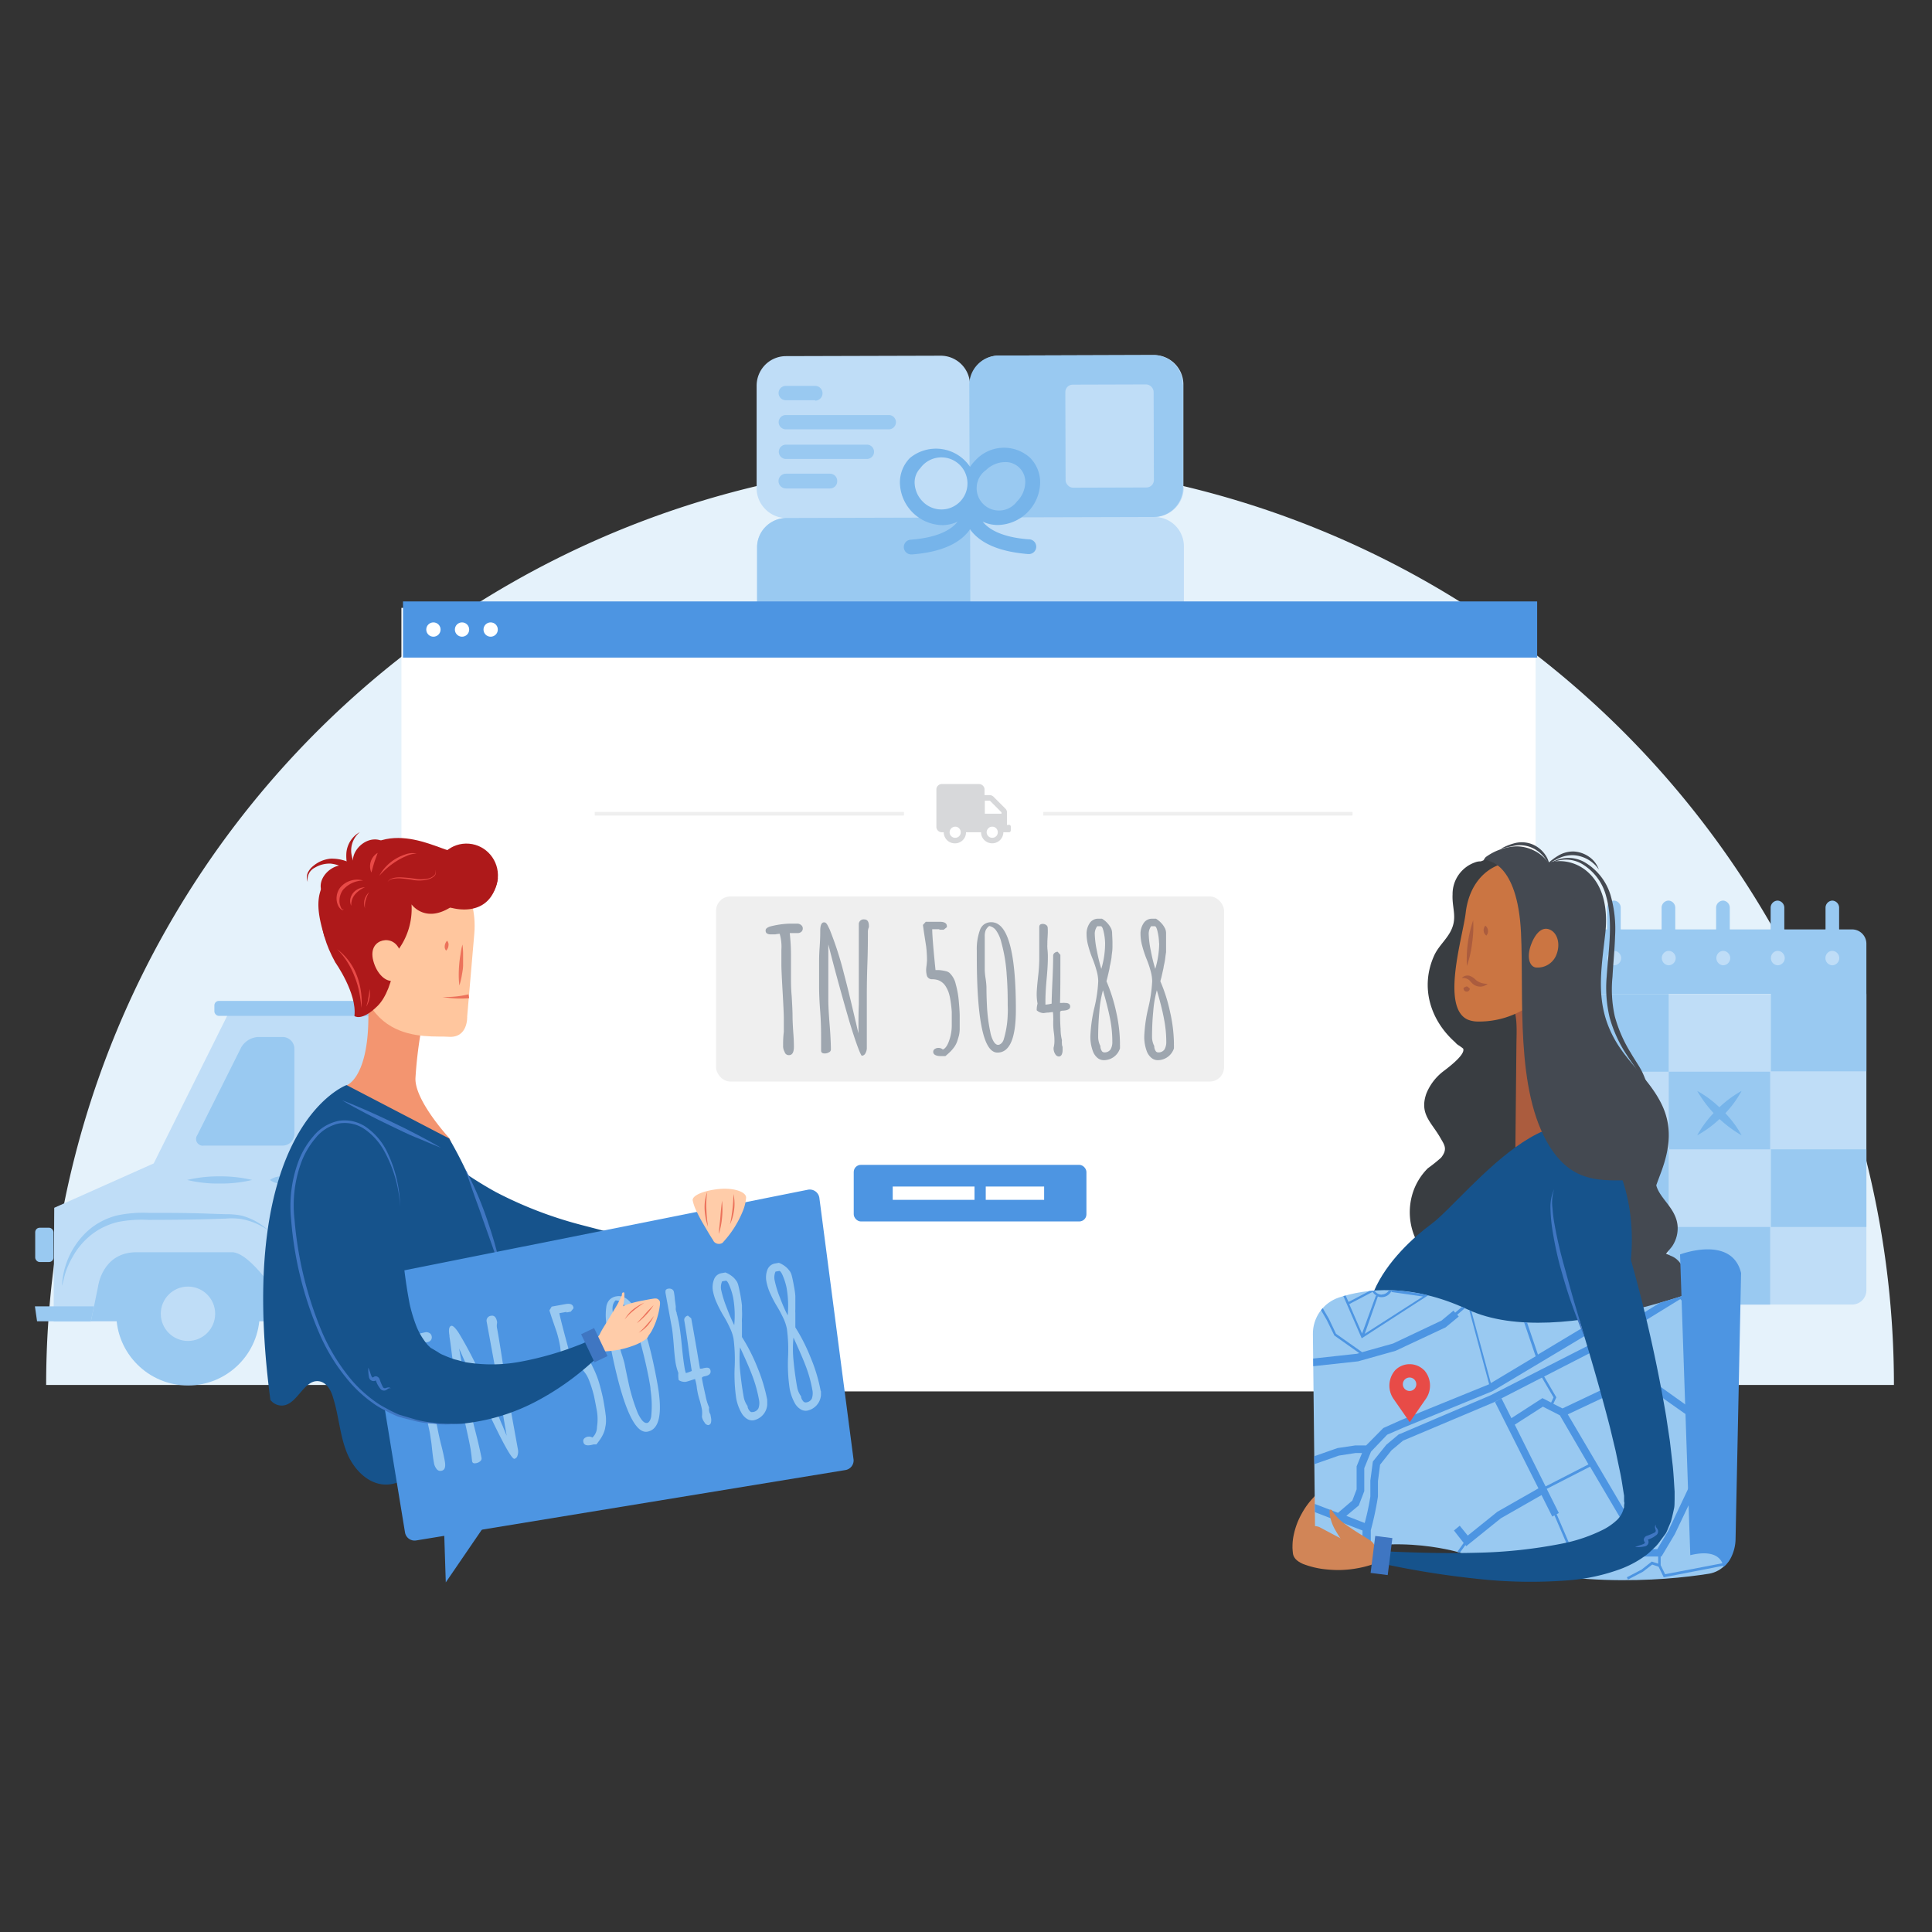 <?xml version="1.0" encoding="UTF-8"?><svg id="Layer_1" data-name="Layer 1" xmlns="http://www.w3.org/2000/svg" xmlns:xlink="http://www.w3.org/1999/xlink" width="270" height="270" viewBox="0 0 270 270"><rect x="0" y="0" width="270" height="270" fill="#333333" stroke="none"/><defs><clipPath id="clip-path"><path d="M183.48,186.49a5.33,5.33,0,0,1,3.63-5.16c3.71-1.22,10-2.06,18,1.67,13,6.1,37.9-4.81,37.9-4.81l-.83,37.89a4,4,0,0,1-3.35,3.85c-6.32,1-20.78,2.29-35-3,0,0-10.7-3.24-20,1.35Z" fill="none"/></clipPath></defs><title>logistics-order-tracking-benefit</title><path d="M135.57,64.44A129.11,129.11,0,0,0,6.45,193.55H264.68A129.11,129.11,0,0,0,135.57,64.44Z" fill="#e5f2fb"/><rect x="12.7" y="170.78" width="75.66" height="13.87" fill="#99c9f1"/><circle cx="86.15" cy="183.6" r="10.02" fill="#99c9f1"/><circle cx="26.27" cy="183.6" r="10.02" fill="#99c9f1"/><path d="M32.3,140.86h72.94v43.79H97.87l-1-4.88S96.32,175,91.49,175H78.17c-2.51,0-6.5,5.88-8.82,9.7H41.22c-2.32-3.82-6.31-9.7-8.81-9.7H19.09c-4.84,0-5.39,4.82-5.39,4.82l-1,4.88H7.49l.09-15.91,13.9-6.2Z" fill="#bfddf7"/><path d="M8.66,179.7a11.1,11.1,0,0,1,3.7-7.77,9.7,9.7,0,0,1,4-2.07,17.52,17.52,0,0,1,4.41-.36c2.88,0,5.77,0,8.65.12l2.17.07a10.41,10.41,0,0,1,2.2.2A8.75,8.75,0,0,1,37.55,172a9.29,9.29,0,0,0-3.89-1.65,9.76,9.76,0,0,0-2.1-.05l-2.17.07c-2.88.09-5.77.1-8.65.11a17.49,17.49,0,0,0-4.19.28,9.65,9.65,0,0,0-3.71,1.74,10.2,10.2,0,0,0-2.7,3.17,11.3,11.3,0,0,0-.9,1.93C9,178.29,8.87,179,8.66,179.7Z" fill="#99c9f1"/><path d="M66.62,179.7c1.82-3.1,3.84-6.2,6.82-8.46a8.75,8.75,0,0,1,2.49-1.32,8.3,8.3,0,0,1,2.81-.39l5.41,0,5.42,0a15.41,15.41,0,0,1,5.48.65,10,10,0,0,1,4.47,3.23,11,11,0,0,1,2.14,5,10.57,10.57,0,0,0-6.85-7.49,16,16,0,0,0-5.24-.43l-5.42,0-5.41,0a7.61,7.61,0,0,0-4.86,1.4A19.82,19.82,0,0,0,70,175.46C68.78,176.8,67.7,178.25,66.62,179.7Z" fill="#99c9f1"/><rect x="29.96" y="139.87" width="76.65" height="2.09" rx="0.62" transform="translate(136.57 281.84) rotate(-180)" fill="#99c9f1"/><rect x="4.93" y="171.58" width="2.56" height="4.79" rx="0.62" transform="translate(12.41 347.95) rotate(-180)" fill="#99c9f1"/><path d="M102.81,164.9c-5,.21-10,.3-14.93.38s-10,.08-14.94.12-9.95,0-14.93-.11l-7.47-.14c-2.49-.09-5-.13-7.47-.25,2.49-.11,5-.16,7.47-.24l7.47-.14c5-.08,10-.08,14.93-.12s10,0,14.94.12S97.84,164.7,102.81,164.9Z" fill="#99c9f1"/><path d="M35.24,164.9a18.48,18.48,0,0,1-4.54.5,18.06,18.06,0,0,1-4.54-.5,19,19,0,0,1,4.54-.5A19,19,0,0,1,35.24,164.9Z" fill="#99c9f1"/><path d="M40.85,164.9a2.54,2.54,0,0,1-1.57.5,2.47,2.47,0,0,1-1.56-.5,2.7,2.7,0,0,1,3.13,0Z" fill="#99c9f1"/><polygon points="97.44 182.56 105.75 182.56 105.23 184.65 97.87 184.65 97.44 182.56" fill="#545c66"/><path d="M39.91,182.56H70.67c-.48.73-.92,1.44-1.32,2.09H41.22C40.83,184,40.38,183.29,39.91,182.56Z" fill="#99c9f1"/><polygon points="4.88 182.56 13.13 182.56 12.7 184.65 5.18 184.65 4.88 182.56" fill="#99c9f1"/><circle cx="86.15" cy="183.6" r="3.8" fill="#bfddf7"/><circle cx="26.27" cy="183.6" r="3.8" fill="#bfddf7"/><path d="M103.53,184.65h2.15a.2.2,0,0,0,.18-.1l1.76-3.19a.13.13,0,0,0,0-.17l-1.12-1a.25.25,0,0,0-.15-.05h-1.51a.19.19,0,0,0-.19.12l-1.28,4.2C103.31,184.55,103.4,184.65,103.53,184.65Z" fill="#545c66"/><path d="M27.58,158.62a.94.94,0,0,0,.91,1.48h11a1.65,1.65,0,0,0,1.65-1.65V146.57a1.65,1.65,0,0,0-1.65-1.65H36.08a2.92,2.92,0,0,0-2.38,1.47Z" fill="#99c9f1"/><path id="Shape" d="M210.34,125.86a1,1,0,0,0-1,1v3a1,1,0,1,0,1.91,0v-3A1,1,0,0,0,210.34,125.86Z" fill="#99c9f1"/><path d="M218,125.86a1,1,0,0,0-1,1v3a1,1,0,1,0,1.91,0v-3A1,1,0,0,0,218,125.86Z" fill="#99c9f1"/><path d="M225.59,125.86a1,1,0,0,0-1,1v3a1,1,0,1,0,1.91,0v-3A1,1,0,0,0,225.59,125.86Z" fill="#99c9f1"/><path d="M233.21,125.86a1,1,0,0,0-1,1v3a1,1,0,1,0,1.91,0v-3A1,1,0,0,0,233.21,125.86Z" fill="#99c9f1"/><path d="M240.83,125.86a1,1,0,0,0-1,1v3a1,1,0,1,0,1.91,0v-3A1,1,0,0,0,240.83,125.86Z" fill="#99c9f1"/><path d="M248.45,125.86a1,1,0,0,0-1,1v3a1,1,0,1,0,1.91,0v-3A1,1,0,0,0,248.45,125.86Z" fill="#99c9f1"/><path d="M256.07,125.86a1,1,0,0,0-.95,1v3a1,1,0,1,0,1.9,0v-3A1,1,0,0,0,256.07,125.86Z" fill="#99c9f1"/><path d="M260.83,138.92h0v41.39a2,2,0,0,1-1.9,2H207.49a2,2,0,0,1-1.91-2V138.92Z" fill="#bfddf7"/><path d="M260.83,131.89v7H205.58v-7a2,2,0,0,1,1.91-2h51.44A2,2,0,0,1,260.83,131.89Z" fill="#99c9f1"/><path d="M210.34,134.9a1,1,0,0,1-.88-.62,1,1,0,0,1,.21-1.1.93.93,0,0,1,1.35,0,1.06,1.06,0,0,1,0,1.43A1,1,0,0,1,210.34,134.9Z" fill="#bfddf7"/><path d="M218,134.9a1,1,0,0,1-.88-.62,1,1,0,0,1,.21-1.1.93.93,0,0,1,.92-.26,1,1,0,0,1,.68.71,1.06,1.06,0,0,1-.25,1A1,1,0,0,1,218,134.9Z" fill="#bfddf7"/><path d="M225.59,134.9a1,1,0,0,1-.89-.62,1,1,0,0,1,.21-1.1.93.93,0,0,1,1.35,0,1,1,0,0,1,0,1.43A1,1,0,0,1,225.59,134.9Z" fill="#bfddf7"/><path d="M233.21,134.9a1,1,0,0,1-.89-.62,1,1,0,0,1,.21-1.1.93.93,0,0,1,1.35,0,1,1,0,0,1,0,1.43A1,1,0,0,1,233.21,134.9Z" fill="#bfddf7"/><path d="M240.83,134.9a1,1,0,0,1-.89-.62,1.05,1.05,0,0,1,.21-1.1.93.93,0,0,1,1.35,0,1,1,0,0,1,0,1.43A1,1,0,0,1,240.83,134.9Z" fill="#bfddf7"/><path d="M248.45,134.9a1,1,0,0,1-.89-.62,1.05,1.05,0,0,1,.21-1.1.93.93,0,0,1,1.35,0,1,1,0,0,1,0,1.43A1,1,0,0,1,248.45,134.9Z" fill="#bfddf7"/><path d="M256.07,134.9a1,1,0,0,1-.89-.62,1.05,1.05,0,0,1,.21-1.1.93.93,0,0,1,1.35,0,1,1,0,0,1,0,1.43A1,1,0,0,1,256.07,134.9Z" fill="#bfddf7"/><path d="M218.92,171.47v10.85H206.69a1.26,1.26,0,0,1-1.11-1.36v-9.49Z" fill="#99c9f1"/><rect x="247.49" y="160.62" width="13.34" height="10.85" fill="#99c9f1"/><rect x="205.58" y="149.77" width="13.34" height="10.85" fill="#99c9f1"/><rect x="219.04" y="138.92" width="14.16" height="10.85" fill="#99c9f1"/><rect x="219.04" y="160.62" width="14.16" height="10.85" fill="#99c9f1"/><rect x="233.21" y="171.47" width="14.17" height="10.85" fill="#99c9f1"/><rect x="233.21" y="149.77" width="14.17" height="10.85" fill="#99c9f1"/><rect x="247.49" y="138.87" width="13.34" height="10.85" fill="#99c9f1"/><path d="M237.19,152.46a15.08,15.08,0,0,1,3.51,2.69,14.87,14.87,0,0,1,2.69,3.51,16.86,16.86,0,0,1-6.2-6.2Z" fill="#76b4ea"/><path d="M237.19,158.66a15.08,15.08,0,0,1,2.69-3.51,14.87,14.87,0,0,1,3.51-2.69A14.87,14.87,0,0,1,240.7,156,15.08,15.08,0,0,1,237.19,158.66Z" fill="#76b4ea"/><g id="Page-1"><path id="Shape-2" data-name="Shape" d="M165.38,68.12l0-14.4a4.11,4.11,0,0,0-4.12-4.1l-21.6.07a4.06,4.06,0,0,0-2.9,1.21,4.12,4.12,0,0,0-1.2,2.91,4.1,4.1,0,0,0-4.12-4.1l-21.6.06a4.1,4.1,0,0,0-2.9,1.21,4.16,4.16,0,0,0-1.2,2.92l0,14.39A4.14,4.14,0,0,0,107,71.2a4.07,4.07,0,0,0,2.91,1.19A4.14,4.14,0,0,0,107,73.61a4.07,4.07,0,0,0-1.19,2.91l0,14.4a4.11,4.11,0,0,0,4.12,4.1l21.6-.07a4,4,0,0,0,2.9-1.21,4.12,4.12,0,0,0,1.2-2.91,4.09,4.09,0,0,0,1.21,2.9,4.14,4.14,0,0,0,2.92,1.2l21.59-.06a4.13,4.13,0,0,0,2.91-1.21,4.19,4.19,0,0,0,1.19-2.92l0-14.39a4.1,4.1,0,0,0-4.13-4.1,4.13,4.13,0,0,0,4.11-4.13Z" fill="#bfddf7"/><path d="M135.57,72.32l.05,18.51a4.12,4.12,0,0,1-1.2,2.91,4,4,0,0,1-2.9,1.21l-21.6.07a4.11,4.11,0,0,1-4.12-4.1l0-14.4A4.07,4.07,0,0,1,107,73.61a4.14,4.14,0,0,1,2.91-1.22Z" fill="#99c9f1"/><path d="M165.33,53.72l0,14.4a4.13,4.13,0,0,1-4.11,4.13l-25.7.07-.06-18.51a4.12,4.12,0,0,1,1.2-2.91,4.06,4.06,0,0,1,2.9-1.21l21.6-.07a4.11,4.11,0,0,1,4.12,4.1Z" fill="#99c9f1"/><rect id="Rectangle-path" x="148.9" y="53.75" width="12.34" height="14.4" rx="1.03" transform="translate(-0.18 0.45) rotate(-0.17)" fill="#bfddf7"/><path d="M113.92,55.93h-4.11a1,1,0,0,1-1-1,1,1,0,0,1,1-1h4.11a1,1,0,0,1,0,2.06Z" fill="#99c9f1"/><path d="M124.22,60l-14.4,0a1,1,0,1,1,0-2l14.39,0a1,1,0,1,1,0,2Z" fill="#99c9f1"/><path d="M121.15,64.14l-11.31,0a1,1,0,0,1-1-1,1,1,0,0,1,1-1l11.31,0a1,1,0,0,1,1,1A1,1,0,0,1,121.15,64.14Z" fill="#99c9f1"/><path d="M116,68.26l-6.17,0a1,1,0,0,1,0-2.06H116a1,1,0,0,1,1,1A1,1,0,0,1,116,68.26Z" fill="#99c9f1"/><path d="M143.88,75.38c-3.17-.22-5.44-1.08-6.55-2.48,0,0,0,0,0,0a5,5,0,0,0,2.12.47,6.05,6.05,0,0,0,5.9-5.61,4.88,4.88,0,0,0-1.41-3.8,5.42,5.42,0,0,0-7.63.38,5.36,5.36,0,0,0-.74.91A5.73,5.73,0,0,0,127.17,64a4.85,4.85,0,0,0-1.39,3.8,6.06,6.06,0,0,0,5.93,5.59,5,5,0,0,0,2.12-.49l0,0c-1.1,1.41-3.36,2.28-6.53,2.52a1,1,0,0,0,.08,2.06h.08c3.85-.29,6.56-1.43,8-3.36,0-.05.06-.11.1-.16l.11.16c1.49,1.93,4.2,3,8,3.31h.08a1,1,0,0,0,.07-2.06Zm-6.14-9.63a3.87,3.87,0,0,1,2.7-1.17,2.75,2.75,0,0,1,2.83,3,3.82,3.82,0,0,1-1.15,2.5,3.12,3.12,0,1,1-4.38-4.35ZM129,70.14a3.88,3.88,0,0,1-1.17-2.49,2.86,2.86,0,0,1,.79-2.23,3.64,3.64,0,1,1,.38,4.72Z" fill="#76b4ea"/></g><rect x="56.1" y="84.95" width="158.5" height="109.5" fill="#fff"/><rect x="56.32" y="84.05" width="158.5" height="7.85" fill="#4d95e2"/><path d="M94.84,173.59c-.44-.06-.9-.09-1.26-.13l-3.22-.4c-1.07-.16-2.13-.39-3.18-.56s-2.1-.32-3.12-.58l-3-.78a56.6,56.6,0,0,1-11.81-4.57,54.9,54.9,0,0,1-8-5.41,9.49,9.49,0,0,0-5.28-1.79,10.25,10.25,0,0,0-5.65,1.43,5.52,5.52,0,0,0-2.37,5.63,10.3,10.3,0,0,0,4.27,6.85,36.57,36.57,0,0,0,12.67,5.49,46.67,46.67,0,0,0,15.59.82l3.51-.47c1.15-.16,2.29-.48,3.42-.72s2.24-.52,3.33-.85,2.16-.74,3.22-1.13c.35-.13.81-.26,1.24-.42.73-.29,1.37-.68,1.26-1.37S95.6,173.71,94.84,173.59Z" fill="#16538c"/><path d="M59.06,142.89a58.64,58.64,0,0,0-1,7.8c-.1,3.17,4.77,8.41,4.77,8.41l4.67,12.08-20.82-1.09-.34-11.63,2.16-6.82s4.34-1.54,2.55-15.95Z" fill="#f39570"/><path d="M49.23,122.74a6.27,6.27,0,0,1-.82-3.58,3.71,3.71,0,0,1,.61-1.71,3.76,3.76,0,0,1,1.28-1.17,3.34,3.34,0,0,0-1.21,2.89A5.25,5.25,0,0,0,50.36,122Z" fill="#ae191a"/><path d="M50.25,122.81a14.48,14.48,0,0,0-1.92-1.38,5,5,0,0,0-2.12-.74,4,4,0,0,0-2.2.56,1.85,1.85,0,0,0-1,2A1.69,1.69,0,0,1,43,122a2.69,2.69,0,0,1,.8-1,4.43,4.43,0,0,1,2.39-1,5.93,5.93,0,0,1,2.57.5,16.62,16.62,0,0,1,2.25,1.2Z" fill="#ae191a"/><path d="M52.37,129.54c-1.89.89-2.49,3.65-1.34,6.15s3.92,3.51,5.51,2.92,1.77-3.05.62-5.55S54.27,128.64,52.37,129.54Z" fill="#d4a893"/><path d="M65.29,142.06l1-11.64c.46-5.57-2.84-10.38-7.37-10.76s-8.57,3.84-9,9.41c-1.45,17.47,9.91,15.59,12.72,15.82S65.29,142.06,65.29,142.06Z" fill="#ffc69e"/><path d="M64.63,132a10.08,10.08,0,0,1,.09,1.45c0,.48,0,1,0,1.43s-.1,1-.18,1.43a10,10,0,0,1-.34,1.41,11.76,11.76,0,0,1-.09-1.45,17.25,17.25,0,0,1,.24-2.86A9,9,0,0,1,64.63,132Z" fill="#ec725b"/><path d="M62.49,131.47a1,1,0,0,1,.18.36.85.85,0,0,1,0,.35,1,1,0,0,1-.33.67,1,1,0,0,1-.18-.37,1,1,0,0,1,0-.34,1,1,0,0,1,.1-.34A.86.86,0,0,1,62.49,131.47Z" fill="#ec725b"/><path d="M65.57,139.5a13.73,13.73,0,0,1-3.74-.18,13.32,13.32,0,0,0,3.64-.36Z" fill="#ec725b"/><ellipse cx="65.18" cy="122.37" rx="4.47" ry="4.41" transform="translate(-62.14 177.25) rotate(-85.28)" fill="#ae191a"/><path d="M63.62,118.92c-1.09.74-9.37-5.48-14.55,1.65,0,0-7.71,3.93-2.21,13.93,0,0,3.06,4.31,2.67,7.49,0,0,1,.83,3.26-1.43s3.62-9,1.23-14.65c0,0,12.1,1.91,13.55.27" fill="#ae191a"/><path d="M55.25,133.24a9.66,9.66,0,0,0,2.26-6.86s1.83,2.66,5.41.44c0,0,5.69,1.88,6.66-4.08L54,121.46l-3.68,4.17Z" fill="#ae191a"/><path d="M49.07,120.57a17.72,17.72,0,0,0-2.53,1.34,5.51,5.51,0,0,0-1.79,2.7c-.61,2,0,4.29.59,6.28l4.86-3.37Z" fill="#ae191a"/><path d="M52.21,117.32a2.4,2.4,0,0,1,2.37,1.39,4,4,0,0,1,.2,1.08,2.73,2.73,0,0,1-4.7,2.12C48.22,120.26,50.09,117.47,52.21,117.32Z" fill="#ae191a"/><path d="M47.76,120.91a2.39,2.39,0,0,1,2.37,1.39,3.33,3.33,0,0,1,.2,1.08c.19,2.62-2.72,3.86-4.7,2.12S45.64,121.06,47.76,120.91Z" fill="#ae191a"/><path d="M50.75,123.05a3.84,3.84,0,0,0-2.83,1.33,2.61,2.61,0,0,0-.48,1.44,1.86,1.86,0,0,0,.12.77c.07.22.21.64.45.47,0,.09-.11.12-.18.11a.4.4,0,0,1-.21-.12,1.64,1.64,0,0,1-.29-.35,2.35,2.35,0,0,1-.28-.86,2.53,2.53,0,0,1,.46-1.76A3.09,3.09,0,0,1,50.75,123.05Z" fill="#e84a47"/><path d="M51,124a3.73,3.73,0,0,0-1.39,1,2.28,2.28,0,0,0-.52,1.59,1.6,1.6,0,0,1-.14-.92,2,2,0,0,1,.4-.88A2.23,2.23,0,0,1,51,124Z" fill="#e84a47"/><path d="M51.59,124.68a3.94,3.94,0,0,0-.47,1.08,2.71,2.71,0,0,0-.11,1.17,2,2,0,0,1-.06-1.21A2.43,2.43,0,0,1,51.59,124.68Z" fill="#e84a47"/><path d="M51.9,121.94a2.18,2.18,0,0,1,.88-2.75c-.17.51-.34.92-.48,1.36S52.05,121.43,51.9,121.94Z" fill="#e84a47"/><path d="M53,122.4a6.27,6.27,0,0,1,2.18-2.31,6.68,6.68,0,0,1,1.46-.68,2.88,2.88,0,0,1,1.59-.13,3.7,3.7,0,0,0-1.5.38,8.14,8.14,0,0,0-1.37.72A10.76,10.76,0,0,0,53,122.4Z" fill="#e84a47"/><path d="M54.17,123.25c.36-.59,1.15-.63,1.77-.64a17.7,17.7,0,0,1,1.94.18,5.11,5.11,0,0,0,1.91,0,1.84,1.84,0,0,0,.84-.41.7.7,0,0,0,.18-.86.75.75,0,0,1-.12.92,2.09,2.09,0,0,1-.87.46,5,5,0,0,1-2,.09,18,18,0,0,0-1.92-.24,4.39,4.39,0,0,0-1,.07A1.22,1.22,0,0,0,54.17,123.25Z" fill="#e84a47"/><path d="M47.11,132.65a8.21,8.21,0,0,1,2.75,3.66,10.34,10.34,0,0,1,.58,2.25,9.84,9.84,0,0,1,.07,2.3,21.19,21.19,0,0,0-.32-2.26,11.68,11.68,0,0,0-.65-2.16,11.46,11.46,0,0,0-1-2A9.74,9.74,0,0,0,47.11,132.65Z" fill="#e84a47"/><path d="M51.64,138.21a3.43,3.43,0,0,1,0,1.28,3.06,3.06,0,0,1-.47,1.19,5.31,5.31,0,0,0,.3-1.22A7.45,7.45,0,0,0,51.64,138.21Z" fill="#e84a47"/><path d="M56.08,133.38c-.47-1.79-1.69-2.15-2.59-1.94s-1.79,1.06-1.32,2.84,1.72,3,2.81,2.78S56.55,135.16,56.08,133.38Z" fill="#ffc69e"/><circle cx="60.57" cy="87.98" r="1" fill="#fff"/><circle cx="64.57" cy="87.98" r="1" fill="#fff"/><circle cx="68.57" cy="87.98" r="1" fill="#fff"/><rect x="100.07" y="125.28" width="70.99" height="25.87" rx="2" fill="#efefef"/><line x1="126.33" y1="113.72" x2="83.11" y2="113.72" fill="none" stroke="#efefef" stroke-miterlimit="10" stroke-width="0.5"/><line x1="189.02" y1="113.72" x2="145.8" y2="113.72" fill="none" stroke="#efefef" stroke-miterlimit="10" stroke-width="0.5"/><path d="M39.37,196.43c2.16,0,3.06-3.69,5.2-3.4,1.09.15,1.72,1.31,2,2.36.77,2.46.92,5.1,1.86,7.51s3.06,4.65,5.65,4.57c1.95-.07,3.58-1.41,5.19-2.52s3.67-2.06,5.46-1.26c1.48.66,2.23,2.31,2.72,3.85s.91,3.22,2.08,4.34a3.18,3.18,0,0,0,3.3.66c.79-16.77-.76-37.47-10.07-53.44l-14.33-7.46s-15.72,5.74-10.64,44A2,2,0,0,0,39.37,196.43Z" fill="#16538c"/><path d="M47.81,153.77c1.2.45,2.37.95,3.54,1.46s2.33,1.07,3.49,1.61,2.29,1.12,3.43,1.71,2.26,1.2,3.36,1.85c-1.2-.45-2.38-1-3.55-1.46s-2.32-1.07-3.48-1.61-2.3-1.12-3.43-1.71S48.91,154.42,47.81,153.77Z" fill="#3f76c2"/><rect x="119.31" y="162.79" width="32.52" height="7.91" rx="1" fill="#4d95e2"/><path d="M65,163.33a47.45,47.45,0,0,1,3,6.89c.4,1.19.8,2.38,1.14,3.59s.65,2.43.88,3.66c-.46-1.17-.87-2.35-1.29-3.53l-1.25-3.53c-.4-1.19-.84-2.36-1.26-3.54Z" fill="#3f76c2"/><path d="M52.09,178.41l60.79-12.14a1.36,1.36,0,0,1,1.64,1.23L119.29,204a1.36,1.36,0,0,1-1.13,1.44l-60,9.84a1.36,1.36,0,0,1-1.56-1.12L51,180A1.35,1.35,0,0,1,52.09,178.41Z" fill="#4d95e2"/><polygon points="68.01 212.79 62.3 221.14 62.06 213.77 68.01 212.79" fill="#4d95e2"/><path d="M61,205.27a1.82,1.82,0,0,1-.36-.86c-.1-.55-.19-1.23-.27-2l-.07-.66-.2-1.34c-.1-.58-.39-1.88-.87-3.88s-.77-3.3-.87-3.89a2.2,2.2,0,0,1,0-.29c0-.14-.06-.37-.11-.67s-.11-.75-.2-1.23a6.91,6.91,0,0,0-.66-2.29,4.69,4.69,0,0,0-.6.18l-.66.17a.83.83,0,0,1-.58-.09.6.6,0,0,1-.33-.44c0-.2.12-.41.48-.63a11.33,11.33,0,0,1,2.75-.94l1-.23a.87.87,0,0,1,.56.11.63.63,0,0,1,.32.46.65.65,0,0,1-.11.53.73.73,0,0,1-.48.28l-.43.05a2.37,2.37,0,0,0-.43.05l-.24,0a29.89,29.89,0,0,1,.72,3.06l.27,1.61c.07.49.16,1,.27,1.64.15.8.35,1.76.62,2.87.33,1.37.54,2.33.64,2.86s.28,1.38.5,2.24.39,1.63.5,2.25c.15.82,0,1.27-.46,1.35A.64.64,0,0,1,61,205.27Z" fill="#99c9f1"/><path d="M69.05,199.05q-2.76-5.75-4.89-10.6l1.49,8.23c.13.7.41,1.89.84,3.56s.71,3,.81,3.53a.5.5,0,0,1-.19.44,1.16,1.16,0,0,1-.57.27c-.33.06-.52,0-.57-.31l-.08-.74c-.07-.54-.12-.9-.15-1.06-.16-.89-.46-2.29-.9-4.19s-.71-3.12-.79-3.54l-.58-3.22c-.09-.51-.21-1.29-.34-2.32s-.21-1.67-.32-2.32l0-.15q-.22-1.26.3-1.35c.2,0,.53.28,1,1a53.21,53.21,0,0,1,3.17,6.11q1.17,2.6,2.87,6.69c0-.06.21.49.7,1.66l0,.13c-.29-1.63-.54-3.09-.74-4.38l-.74-4.38L68,184.64a.69.69,0,0,1,.65-.76c.42-.08.7.21.82.86l0,.15a1.75,1.75,0,0,0,0,.76c.19,1,.44,2.56.76,4.63s.59,3.64.77,4.68l1.39,7.65a1.61,1.61,0,0,1-.07.81.6.6,0,0,1-.42.45Q71.45,204,69.05,199.05Z" fill="#99c9f1"/><path d="M81.52,201.49a.5.5,0,0,1,.14-.47.94.94,0,0,1,1.13-.12,2,2,0,0,0,.64-1.48,7.05,7.05,0,0,0,0-2.16c-.15-.84-.29-1.55-.41-2.13a16.93,16.93,0,0,0-.61-2,5.77,5.77,0,0,0-.37-.84,4.46,4.46,0,0,0-.5-.71,2.16,2.16,0,0,0-1.26-.76,2.71,2.71,0,0,0-.81,0,.73.73,0,0,1-.82-.35,3,3,0,0,1-.29-.93,4.18,4.18,0,0,1,0-.66l-.07-.64a16,16,0,0,0-.5-2.11l-.69-2-.32-1,.32-.53,1.93-.35q1-.18,1.11.48l0,.12-.38.46-.59.11,0-.08-1,.18q.25,1.26,1.53,5.89l.49,0a7.11,7.11,0,0,1,1,0,1.28,1.28,0,0,1,.49.15A3.3,3.3,0,0,1,82.82,191a13.34,13.34,0,0,1,1,2.58c.24.87.41,1.59.51,2.14q.21,1.16.3,1.92a4.77,4.77,0,0,1,.06.85c0,.22,0,.52-.09.89a3.2,3.2,0,0,1-.21.81,4.69,4.69,0,0,1-.41.8c-.18.28-.39.56-.63.87l-.16,0-.24,0C82.07,202.11,81.6,202,81.52,201.49Z" fill="#99c9f1"/><path d="M85,186.47l-.14-.81a8.56,8.56,0,0,1-.13-3,1.84,1.84,0,0,1,.44-1,1.71,1.71,0,0,1,1-.5q3.39-.62,5.7,12.17,1.14,6.3-1.4,6.75Q87.59,200.58,85,186.47ZM91,198a14.69,14.69,0,0,0-.09-3.8c0-.37-.1-.8-.18-1.28-.21-1.13-.52-2.61-1-4.45a24.81,24.81,0,0,0-1.6-4.63,5.13,5.13,0,0,0-1-1.58,1.52,1.52,0,0,0-1.11-.53,1.68,1.68,0,0,0-.38.72,2.33,2.33,0,0,0,0,.9c.17.92.33,1.74.49,2.45l.5,2.5a10.65,10.65,0,0,0,.34,1.19c.19.6.3,1,.34,1.21.07.4.26,1.31.57,2.74A25.42,25.42,0,0,0,89,197.15a4.9,4.9,0,0,0,.71,1.31c.25.31.5.44.73.4S90.89,198.53,91,198Z" fill="#99c9f1"/><path d="M98.46,198.79a1.79,1.79,0,0,1-.36-.79v-.07a3.9,3.9,0,0,0,0-.93c-.05-.3-.15-.7-.29-1.21a10.21,10.21,0,0,1-.32-1.22l-.1-.55a4.09,4.09,0,0,0-.07-.53,6.4,6.4,0,0,0-.19-.77l-.6.19c-.31.1-.53.17-.68.2a1.52,1.52,0,0,1-1-.24,3.79,3.79,0,0,1-.05-1,7.61,7.61,0,0,1-.38-1.38c-.08-.49-.18-1.36-.27-2.62-.09-1.09-.18-2-.3-2.57L93,180.66c0-.22,0-.36.09-.43a.49.49,0,0,1,.27-.13.8.8,0,0,1,.54.07.53.53,0,0,1,.28.4,8.46,8.46,0,0,1,.13,1l.13,1,0,.23a2.15,2.15,0,0,0,0,.23,2.35,2.35,0,0,0,.13.44l0,.1c.12.41.22.85.31,1.32.15.82.28,1.89.41,3.21s.26,2.4.41,3.22a5,5,0,0,0,.15.57,4.71,4.71,0,0,0,.83-.3c-.11-.61-.28-1.79-.52-3.57-.19-1.41-.37-2.57-.53-3.48a.52.52,0,0,1,.13-.45.62.62,0,0,1,.38-.23l.46.38.22,1.2q.58,3.27,1,5.83l.08,0a.79.79,0,0,1,.2,0,2.32,2.32,0,0,1,.4-.1c.47-.09.74,0,.8.4s-.2.66-.84.77q-.41.08-.36.3c.12.7.3,1.52.51,2.44a7.23,7.23,0,0,0,.49,1.61,1.66,1.66,0,0,0,0,.48,1.2,1.2,0,0,0,.18.49l.08.45a1.64,1.64,0,0,1,0,.7.45.45,0,0,1-.37.35A.64.64,0,0,1,98.46,198.79Z" fill="#99c9f1"/><path d="M104.4,198.29a2.35,2.35,0,0,1-.77-.82,6.42,6.42,0,0,1-.75-2.09,23.33,23.33,0,0,1-.21-4.32,22.56,22.56,0,0,0-.16-4,6.27,6.27,0,0,0-.53-1.54,14.37,14.37,0,0,0-.88-1.65,16.47,16.47,0,0,1-.9-1.72,7.24,7.24,0,0,1-.55-1.65,3,3,0,0,1,.14-1.71,1.36,1.36,0,0,1,1.09-.87l.5-.09a3.64,3.64,0,0,1,1.2.77,3.91,3.91,0,0,1,.37.46,1.72,1.72,0,0,1,.23.57c.09.33.2.84.33,1.55q.13.79.18,1.26l0,.59a10.42,10.42,0,0,1,0,1.26,4.36,4.36,0,0,0,0,.55c0,.08,0,.33,0,.73l0,.67,0,.61a25.73,25.73,0,0,1,2.18,4.3,23.59,23.59,0,0,1,1.35,4.47.69.69,0,0,0,0,.17l0,.18,0,.25v.13a2.4,2.4,0,0,1-1.92,2.14A1.36,1.36,0,0,1,104.4,198.29Zm-1.94-16.94a8.66,8.66,0,0,0-.46-1.53c-.23-.59-.42-.87-.58-.84l-.5.09a2,2,0,0,0-.11,1.31,15.48,15.48,0,0,0,.73,2.32,25.86,25.86,0,0,0,1.07,2.49A14,14,0,0,0,102.46,181.35ZM106,196.8a2.28,2.28,0,0,0,.06-1.24,19,19,0,0,0-.91-3.27c-.41-1.1-1-2.42-1.73-4a17.82,17.82,0,0,0,0,3.14c.12,1.28.29,2.56.52,3.83v0a3.2,3.2,0,0,0,.54,1.25l0,.12a1.34,1.34,0,0,0,.26.52c.13.15.25.22.38.19A1,1,0,0,0,106,196.8Z" fill="#99c9f1"/><path d="M111.87,196.94a2.29,2.29,0,0,1-.78-.82,6.65,6.65,0,0,1-.74-2.09,23.1,23.1,0,0,1-.22-4.32,21.73,21.73,0,0,0-.16-4,6.34,6.34,0,0,0-.52-1.54,16.33,16.33,0,0,0-.89-1.65,16.47,16.47,0,0,1-.9-1.72,7.17,7.17,0,0,1-.54-1.65,3,3,0,0,1,.13-1.71,1.38,1.38,0,0,1,1.1-.87l.5-.09a3.47,3.47,0,0,1,1.19.77,5.31,5.31,0,0,1,.38.46,2,2,0,0,1,.23.57c.09.33.2.84.32,1.55a11,11,0,0,1,.18,1.26l0,.59c0,.24,0,.66,0,1.27a4.23,4.23,0,0,0,0,.54c0,.09,0,.33,0,.73l0,.68,0,.6a25.72,25.72,0,0,1,2.17,4.3,22.61,22.61,0,0,1,1.35,4.47.38.38,0,0,0,.06.17l0,.18,0,.25V195a2.41,2.41,0,0,1-1.92,2.14A1.35,1.35,0,0,1,111.87,196.94ZM109.93,180a8.5,8.5,0,0,0-.46-1.54c-.23-.59-.43-.87-.59-.84l-.5.09a2,2,0,0,0-.1,1.31,13.81,13.81,0,0,0,.72,2.32,23.33,23.33,0,0,0,1.08,2.49A14.33,14.33,0,0,0,109.93,180Zm3.53,15.44a2.28,2.28,0,0,0,.06-1.24,18.16,18.16,0,0,0-.91-3.27c-.41-1.09-1-2.42-1.72-4a16.07,16.07,0,0,0,0,3.14c.12,1.28.29,2.56.52,3.83v0a3.08,3.08,0,0,0,.55,1.25l0,.12a1.27,1.27,0,0,0,.27.53.43.43,0,0,0,.38.19A1,1,0,0,0,113.46,195.45Z" fill="#99c9f1"/><path d="M82.55,187.26c-.55.23-1.09.5-1.54.66A44.75,44.75,0,0,1,73,190.25a22,22,0,0,1-7.64.17c-.63-.08-1.2-.31-1.78-.43a15.54,15.54,0,0,1-1.62-.62,3.12,3.12,0,0,1-.74-.4l-.7-.42-.35-.2-.2-.2a2.37,2.37,0,0,1-.37-.4,9.63,9.63,0,0,1-1.35-2.26,21.44,21.44,0,0,1-1-3.25,70.54,70.54,0,0,1-1.25-13.59c-.32-6.15-3.23-11.48-7.39-11.89s-8.08,5.24-7.71,12.65a55.63,55.63,0,0,0,1.29,8.65A44.3,44.3,0,0,0,45,186.78,28.11,28.11,0,0,0,48.17,192a18.34,18.34,0,0,0,5.06,4.61,11.32,11.32,0,0,0,1.62.85l.84.36.75.22,1.5.41a7.84,7.84,0,0,0,1.5.31,25.69,25.69,0,0,0,3,.26c1,0,2,0,2.9-.15A28.1,28.1,0,0,0,75,195.81a37.71,37.71,0,0,0,7.64-5.36c.38-.33.87-.75,1.32-1.18.75-.75,1.33-1.58.89-2.13S83.47,186.88,82.55,187.26Z" fill="#16538c"/><path d="M55.92,168.65a18.2,18.2,0,0,0-2.21-7.76,9,9,0,0,0-2.63-3,4.92,4.92,0,0,0-3.73-.88,5.73,5.73,0,0,0-3.27,2.06,11.49,11.49,0,0,0-2,3.44,17.44,17.44,0,0,0-.92,7.92A51.57,51.57,0,0,0,45,186.15,27.31,27.31,0,0,0,49.25,193a18.72,18.72,0,0,0,3,2.74,11.75,11.75,0,0,0,1.72,1.07,17.88,17.88,0,0,0,1.81.89h0l2.34.69a12.72,12.72,0,0,0,2.39.42,12.37,12.37,0,0,0,2.43.17,19.83,19.83,0,0,0,2.44-.1,21.89,21.89,0,0,1-2.44.17,12.57,12.57,0,0,1-2.45-.1A13.34,13.34,0,0,1,58,198.6c-.79-.21-1.59-.4-2.37-.63h0a19.5,19.5,0,0,1-1.85-.88A11.68,11.68,0,0,1,52,196,18.12,18.12,0,0,1,49,193.29a26.21,26.21,0,0,1-4.37-6.94,49.74,49.74,0,0,1-3.94-15.86,18.1,18.1,0,0,1,1-8.15,11.69,11.69,0,0,1,2.11-3.56,6.17,6.17,0,0,1,3.54-2.14,5.28,5.28,0,0,1,4,1,9,9,0,0,1,2.66,3.13A18.4,18.4,0,0,1,55.92,168.65Z" fill="#3f76c2"/><path d="M91.61,181.47l-.16,0c-.61.08-1.16.2-1.7.3a15.74,15.74,0,0,0-1.64.39,5.19,5.19,0,0,0-1.18.47c-.39.32,0,1.54.93,2.77s2,1.92,2.53,1.53a4.48,4.48,0,0,0,.83-1.21,9.16,9.16,0,0,0,.67-1.72,9.51,9.51,0,0,0,.35-1.78c0-.06,0-.11,0-.18a.54.54,0,0,0-.22-.42A.55.55,0,0,0,91.61,181.47Z" fill="#ffcca9"/><path d="M86.91,180.83c0,.06,0,.12,0,.18a14.3,14.3,0,0,1-.92,1.78c-.43.71-.81,1.33-1.13,1.87s-.64,1-.93,1.57c-.36.69-.3,1.44.15,1.68s1.12-.13,1.48-.84a16.2,16.2,0,0,0,.72-1.73c.25-.71.48-1.43.66-2.16a8.83,8.83,0,0,0,.32-2.11.85.85,0,0,0,0-.22c0-.13,0-.24-.13-.24S86.94,180.72,86.91,180.83Z" fill="#ffcca9"/><path d="M83,188.84h.24a12,12,0,0,0,2.47-.09,11.77,11.77,0,0,0,2.59-.62,7.57,7.57,0,0,0,2-1c.77-.67.43-2.13-.71-3.13s-2.4-1.47-2.89-1a12.31,12.31,0,0,0-1.08,1.32L84.21,186l-1.43,1.81-.15.17a.49.49,0,0,0,0,.5A.44.44,0,0,0,83,188.84Z" fill="#ffcca9"/><line x1="83.99" y1="189.95" x2="82.12" y2="186.03" fill="none" stroke="#3f76c2" stroke-miterlimit="10" stroke-width="2.01"/><path d="M87.29,184.41A5,5,0,0,1,88.46,183a6.41,6.41,0,0,1,1.59-.94,13.16,13.16,0,0,0-1.47,1.07A7.5,7.5,0,0,0,87.29,184.41Z" fill="#ec725b"/><path d="M89.27,186.25a10.67,10.67,0,0,0,1.11-1.12,14.75,14.75,0,0,0,1-1.22,5.81,5.81,0,0,1-.87,1.34A5.19,5.19,0,0,1,89.27,186.25Z" fill="#ec725b"/><path d="M89,184.92c.38-.45.8-.84,1.16-1.28s.78-.84,1.19-1.25a9.29,9.29,0,0,1-1.06,1.37A10.17,10.17,0,0,1,89,184.92Z" fill="#ec725b"/><path d="M101,173.67c.06-.06.1-.13.15-.18a14.31,14.31,0,0,0,2.64-4.19,6.36,6.36,0,0,0,.48-1.93c0-.83-1.77-1.41-3.83-1.2s-3.67.87-3.64,1.56a6.19,6.19,0,0,0,.58,1.62c.31.66.68,1.33,1.08,2s.76,1.31,1.22,2c0,.06.07.13.12.2a.93.93,0,0,0,1.2.12Z" fill="#ffcca9"/><path d="M98.85,166.53a8.56,8.56,0,0,0-.13,1.23,9.92,9.92,0,0,0,0,1.22,20.65,20.65,0,0,0,.23,2.46,7.11,7.11,0,0,1-.33-1.2,8.71,8.71,0,0,1-.15-1.25A6.23,6.23,0,0,1,98.85,166.53Z" fill="#ec725b"/><path d="M102.5,166.87a6.26,6.26,0,0,1,.1,2.16,7.78,7.78,0,0,1-.21,1.07,6.22,6.22,0,0,1-.37,1A21.79,21.79,0,0,0,102.5,166.87Z" fill="#ec725b"/><path d="M100.91,167.8a12.3,12.3,0,0,1,0,2.35,11.83,11.83,0,0,1-.44,2.3c0-.78.14-1.55.2-2.32S100.8,168.58,100.91,167.8Z" fill="#ec725b"/><path d="M51.47,191.13c.1.22.17.43.25.63a4.05,4.05,0,0,0,.21.59c.09.17.22.17.21.15l.1-.08a.52.52,0,0,1,.36-.08.69.69,0,0,1,.43.35,8.28,8.28,0,0,0,.49,1.17.31.31,0,0,0,.41.11c.18-.05.53-.17.67.06-.22-.09-.37.05-.56.19a.66.66,0,0,1-.81-.05,3.62,3.62,0,0,1-.69-1.21c0-.07-.09-.11,0-.09s.07,0-.13.1a.64.64,0,0,1-.83-.45A5.48,5.48,0,0,1,51.47,191.13Z" fill="#3f76c2"/><path d="M233.46,175.49a3.61,3.61,0,0,0-.64-.27c.34-.42.81-.94.9-1.1a4.5,4.5,0,0,0,.72-2.87c-.36-3.49-4.82-4.65-2.31-8.54,1.67-2.58-2.63-4.69-4.29-2.13a8.23,8.23,0,0,0-1.12,6.5,8.14,8.14,0,0,0,1.28,2.81c.88,1.22,1.55,1.26.87,2.7-.78,1.63-1.68,2.8-.7,4.65.52,1,1.65,1.2,2.2,2,.85,1.19,0,2.07-1.2,2.73-1.67-2-5.13.54-3.69,3.07.25.45.5.9.76,1.35a2.41,2.41,0,0,0,2.77.91c2.62-1.09,5.31-2.41,6.34-5.25C236.06,180.09,235.86,176.35,233.46,175.49Z" fill="#444951"/><path d="M232.18,163.71c1.18-3.22,1.57-6.29,0-9.46-1.67-3.4-4.77-5.79-6.59-9.11-2.68-4.88-1.85-9.36-1.26-14.59.35-3,0-6.42-2.33-8.59a5.92,5.92,0,0,0-7.79-.3,2.19,2.19,0,0,0-.25,3.1,1.93,1.93,0,0,0,.92,1c3.16,1.74,1.73,5.89,1.3,8.67a23.16,23.16,0,0,0-.09,7.1c.8,5.13,3.37,8.8,6.65,12.67,4.35,5.12,2.44,11.47,2.28,17.65a1.92,1.92,0,0,0-1.15,1.94l.71,12.79a6.44,6.44,0,0,0-4.83-.22,7.2,7.2,0,0,0-4.61,7.18,7.62,7.62,0,0,0,6.39,6.94c4.51.78,9.15-2.68,10.87-6.68,2.09-4.87.69-10.68-.62-15.55a29.78,29.78,0,0,1-1.37-7.65C230.42,168.13,231.34,166,232.18,163.71Z" fill="#444951"/><path d="M216.12,120.22a5.56,5.56,0,0,0-4.21-1.94,7.82,7.82,0,0,0-4.25,1.48c-.46.4-.94,1.94.23,1.39l.26-.1c2.72-.18,5.15,0,7.28,1.88a.68.68,0,0,0,1.06-.21A2.41,2.41,0,0,0,216.12,120.22Z" fill="#444951"/><path d="M224.09,151c1.28.79,2.9,1.39,3.44,2.8a5.07,5.07,0,0,1,.06,2.51,12.49,12.49,0,0,1-1.48,4.89,4.43,4.43,0,0,1-4.31,2.22c-1.45-.28-2.52-1.48-3.47-2.61-2.55-3-8.78-8.27-5.12-12.59S221,149.05,224.09,151Z" fill="#444951"/><path d="M183.73,209.08c-.07.07-.12.15-.17.2a10.57,10.57,0,0,0-1.64,2.25,10.25,10.25,0,0,0-1.1,2.89,7.6,7.6,0,0,0-.12,2.74c.25,1.24,2,1.83,3.34,1s2.39-1.59,2.27-2.2-.38-1-.58-1.59-.45-1.46-.65-2.29-.31-1.59-.44-2.45l0-.25a.47.47,0,0,0-.35-.4A.46.46,0,0,0,183.73,209.08Z" fill="#d18557"/><path d="M208.82,160.54a13.91,13.91,0,0,0,.85-3.78c.29-1.72.57-3.44.75-5.17a47.38,47.38,0,0,0,0-12.42l6.57-1s-3.66,15.33,2.9,19.59a28.52,28.52,0,0,1-6.33,4c-4.33,2.14-6.12,4.58-9.24,2.89C204.35,164.61,208.44,161.13,208.82,160.54Z" fill="#ab5c3e"/><path d="M208.79,138.58a17.11,17.11,0,0,0-1-4.94c.54-1.22,1.21-2.4,1.68-3.5a13.93,13.93,0,0,0,1.25-6.26,1.84,1.84,0,0,0-.93-1.58,1.93,1.93,0,0,0-2.64-2l-.22.08a1.92,1.92,0,0,0-.79.14A4.68,4.68,0,0,0,203,125c-.1,2,.76,3.3-.35,5.29-.64,1.14-1.64,2-2.2,3.2-2.05,4.48-.52,9.14,2.91,12.17a1.88,1.88,0,0,0,.58.48l.53.39c.44.89-2.54,3-2.92,3.31a7.42,7.42,0,0,0-2.22,3c-1,2.88.74,4,2,6.24.54.94,1,1.52.07,2.7a21.65,21.65,0,0,1-1.86,1.49,8.56,8.56,0,0,0-1.95,3,8.91,8.91,0,0,0,.61,7.57,2.07,2.07,0,0,0,2.85.54c1.79-1.28,2-2.67,2.35-4.71.52-2.66,2.83-2.28,4.32-4.3a5.41,5.41,0,0,0,.95-2.29,2.2,2.2,0,0,0,3.1-1.94l.15-14.92C211.93,143.2,212.45,139.38,208.79,138.58Z" fill="#393d41"/><path d="M196.61,194.17c.82,4.14,1.6,7.88,2.16,11.53h16.69c3.89-7.21,16.82-24.67,11.2-41.06-6.29-18.35-21.79,2.86-26.59,6.39S184.52,184.91,196.61,194.17Z" fill="#16538c"/><path d="M204.83,127.59c-.38,3.28-3.51,13.17.28,14.9a3.8,3.8,0,0,0,1.38.27,12.35,12.35,0,0,0,11.92-8.39,21.87,21.87,0,0,0,1.07-6.42,7.37,7.37,0,0,0-7.15-7.55C208.28,120.3,205.35,123.09,204.83,127.59Z" fill="#cb7542"/><path d="M207.58,129.36a1,1,0,0,1,.37.67.9.9,0,0,1-.23.72.92.92,0,0,1-.38-.66A1,1,0,0,1,207.58,129.36Z" fill="#ab5c3e"/><g clip-path="url(#clip-path)"><rect x="181.65" y="177.37" width="61.95" height="43.66" transform="translate(-0.99 1.06) rotate(-0.29)" fill="#99c9f1"/><g style="isolation:isolate"><path d="M191.25,220.73l1-.3-.68-2.42,0-4.15a43,43,0,0,0,1-4.72V207l.3-2.31,1.59-2,1.62-1.36L208.71,196l6.78-3.48,1.62,2.77-.34.72-1.21-.62-4.34,2.8-1.38-2.76-.92.49L215,208l-5.75,3.28-4.13,3.32L204,213.22l-.81.67,1.36,1.74-1.76,2.47-.37,1.49v.76h.35v-.7l.33-1.37,1.69-2.36.12.16,4.83-3.89,5.69-3.25,1.5,3,.31-.16,3.83,8.9.31-.14-3.83-8.92-.16.08.46-.25-1.69-3.38,6.05-3.1,5.78,9.8,1.54,2.76h2.2v1l-.89-.3-1.42,1.12-2.06,1.08.15.32,2.09-1.1,1.3-1,.89.3.72,1.48,11.5-2.23-.07-.35L232.7,220l-.62-1.27v-1.21h.12l1.86-3.12,3.73-7.83,3.3-3.11,3-1.41-.42-1-2.7,1.26-2.59-4-9-6.41-2-2.41-1.7-2.32,9.14-5.62,2.46,2.53,5.83,5.32L241.6,191l0,3.8h1l0-3.36,2-2-6.62-6L235.64,181l8.25-6.31-.61-.86-8.38,6.41-.93-1,.06,0,10-7.58-.41-.58.33-.69-10.1-5.29,4.92-9h1l3.7,1.72.42-1-3.9-1.82h-1.14l-.17-.42,5.4-12.43-.95-.44-5,11.59-10.6-4.74,3.78-6.28-.87-.57L226.58,148l-2.7-1.93,1.24-3.92-1-.33-1.3,4.09-3.65-1.56-5.1-.34-.33-2-.34.06.38,2.28,5.28.34,3.66,1.56-.08.24,3.06,2.2-1.67.88.11.38-2,1.18-2.72,1.43-2.39.36-4.22,1.85-1.76,3-.1,2.55-.57.13.73,3.33,1.16,1.49-3.42,3.25.25.27-1.06.89-1.84-9.86-4.16-8.17-.16-2.91,2.23-.37,9-5.82-.55-.91-8.85,5.7-2,.34L200.65,142l-1,.22,1.12,5.58-3.55.6-7.66,5.83.62.87,7.46-5.68,3.27-.55.16,3,4.2,8.23,2,10.71h-1.31l-.06,0-1-5.68h-2l0-3.17-2.24-4.2-3.43-1.56-3.42.81-7.27,8.33-4.07,2.85.58.88,4.17-2.91,4.22-4.83,3.49,5.07-3,2.75-6.78,4.26-2.33-1.71-.19.29,2.51,1.84,7-4.4,2.1-2,.94,2.88-.46.19-7.31,6.55v3.34l2.89,6.64,10.82-7,1.75-2.54,2-1.42,1.81-3-.5-1.26h1.49l2.28,2,2.58,1.42v.73l-3,1.58L205.06,182l-1.7,1.45-.23-.29-1.67,1.39-6.78,3.21-4.32,1.21-3.65-2.57-1-2.11-1.07-1.84-1.78-.72-.13.33,1.68.68,1,1.72,1.07,2.18,3.48,2.46-.32.09-6.86.75.11,1.06,6.9-.75,5.24-1.47,7-3.28,1.83-1.51-.21-.26,1.51-1.28,2.95,11-12.29,5-2.5,1.12L190.92,202h-1.51l-2.49.37-4.22,1.48.33,1,4.09-1.43,2.33-.36h.9l-.76,1.86,0,3.22-.6,1.57-2,1.71,0,0-4-1.53-.36,1,7.78,3,0,3.64-7.72,2.37.3,1,7.56-2.33Zm24.75-13-4.31-8.63,3.93-2.52,2.37,1.21,4,6.86Zm21.64-8.64,2.48,3.81-3.18,3-3.78,8-1.55,2.59h-1.48l-1.25-2.24-9.78-16.59L229,193Zm-11.1-8.91,1.63,2-9.81,4.65-1.28-.65.42-.9-1.7-2.91,8.95-4.59Zm7.49-9.39L225,186.38l-1.2-1.12,9.27-5.47Zm-12,4.25-7.1,4.26-4.08-12,0,0,1.91-1Zm21-14-9.53,7.23-.3.17-1.8-1.85-8-11,1.94-1.74,2.79-.66ZM233,164.58l-4.7-2.46-.9.21L232.64,152l4.75,2.13.53,1.34Zm-20.84-1.34-.68-3.09-.1,0,.1-2.35,1.65-2.78,4.06-1.78,2.39-.36,2.82-1.47,1.91-1.14.66,2.36,1.45,1.19-1.05,1.38.82.66,1.69-2.21-2-1.65-.54-1.91,1.41-.73.19.14.05-.09,4.76,2.13L226,162.64l-1.18.28-7.59,6.81-3.83-4.8Zm-6.62,7.33-1.65-1-.94-4.11h1.7ZM194.29,158l2.77-.65,2.8,1.27,1.94,3.64v3.08l1.13,5,1.72,1-.91.89-1.94-2-1.09-2.61-3.82,1.1-1.67-2.39-3.63-5.26Zm-1.73,23.18a1.24,1.24,0,0,0,.54.1,1.52,1.52,0,0,0,1.37-.89l0,.17,4.39.63-8.14,5.22Zm-2.21,5.19-1.79-4.12,3.23-1.69,0-.08a1.59,1.59,0,0,0,.64.62l-.14-.05Zm2.75-5.44a1.24,1.24,0,0,1-1.22-1.25,1.21,1.21,0,1,1,2.42,0A1.24,1.24,0,0,1,193.1,180.91Zm.52-2.76.3-1.28,2.66-3.83,4.27.66.14.58-6.61,4.5A1.52,1.52,0,0,0,193.62,178.15Zm7.51-4.77-4.51-.69-1-2.14.89-.37,6.87,2.34-2.07,1.55Zm-6.63-6.16.56-.53,1.7,2.43,3.76-1.08,1,2.35,1.6,1.66-6.63-2.25-1,.42Zm.36,3.65.43-.18,1,2.14-2.67,3.86-.34,1.38-.21,0a1.54,1.54,0,0,0-1.44,1.06l-3.9-.74v-1.11Zm-7.11,9.49v-1.62l3.82.72a1.36,1.36,0,0,0,0,.2,1.63,1.63,0,0,0,.11.59v0l-3.22,1.68Zm11.55.51-4.75-.68a1.61,1.61,0,0,0,.09-.54,1.69,1.69,0,0,0-.15-.68l.07.11,6.52-4.44.44,1.76-.65,3.46Zm3.34-3.55-1.3,1.88.53-2.81-.48-2,.05,0,2.3-1.72,1.92,1.56-1,1.66Zm3.67-4.18-.47.79L204,172.44l1-.94.69.41h.16Zm4.28-.09-2.24-2-.2-1.06,1.22-1,.22.25L213,166l3.49,4.4L212.54,174v.16Zm3,1.39,9-8.09,8,10.94,1.67,1.72L223,184.5l-9.36-8.76Zm-3.85,3.49.79-.41,4.08,12-6.26,3.75-3-11.1Zm-19.85,32.44.77-2,0-3.21.94-2.31,2.26-2.37,2.3-1,12.39-5.07,14.3-8.55,1.18,1.11L208.3,195l-12.71,5.42-.07,0-1.78,1.49-1.88,2.34-.35,2.66v2.22a34.26,34.26,0,0,1-.79,3.71l-2.57-1Z" fill="#4d95e2" fill-rule="evenodd"/></g></g><path d="M234.79,175.31s7.22-2.76,8.53,2.59L242.55,215a6,6,0,0,1-.72,2.83,3.77,3.77,0,0,1-1,1.17s-.08-2.76-4.61-1.66Z" fill="#4d95e2"/><path d="M205.87,128.54a15.43,15.43,0,0,1-.14,3.26A14.75,14.75,0,0,1,205,135a17.24,17.24,0,0,1,.89-6.43Z" fill="#ab5c3e"/><path d="M204.29,136.68a1.08,1.08,0,0,1,1.05-.32,2.17,2.17,0,0,1,.92.6,2.45,2.45,0,0,0,1.65.52,1.58,1.58,0,0,1-2.1,0c-.25-.22-.43-.5-.64-.61A1.42,1.42,0,0,0,204.29,136.68Z" fill="#ab5c3e"/><path d="M205.41,138.16a.44.44,0,1,1-.87-.11c.27-.15.36-.2.47-.19S205.19,138,205.41,138.16Z" fill="#ab5c3e"/><path d="M191.2,218.09c.83.2,1.71.37,2.39.52a122.44,122.44,0,0,0,12.55,2,67.75,67.75,0,0,0,13.08.24,26.88,26.88,0,0,0,7.31-1.6,14.5,14.5,0,0,0,3.73-2.08c.3-.26.59-.54.88-.82a5.48,5.48,0,0,0,.81-.91c.25-.34.5-.69.74-1s.38-.77.56-1.17l.25-.6c.07-.2.11-.41.17-.61.1-.42.19-.83.28-1.25s.06-.81.08-1.22l0-.61v-.54c-.08-1.19-.14-2.4-.26-3.58l-.41-3.52-.52-3.46a208.75,208.75,0,0,0-5.09-22.41C225,166,220.44,159.13,218,160s-1.93,8.89.78,18.11c2.19,7.16,4.41,14.32,6.22,21.38l.77,3.21.67,3.19c.21,1,.35,2.09.53,3.14l0,.19v.35c0,.16,0,.33.05.48a2.57,2.57,0,0,0-.05.4c0,.07,0,.15,0,.21l-.07.19a3.41,3.41,0,0,1-.87,1.52,8.31,8.31,0,0,1-2,1.41,22.46,22.46,0,0,1-5.63,1.92A68.07,68.07,0,0,1,206.28,217c-4.14.11-8.31,0-12.44-.19l-2.42-.16c-1.44-.09-2.77-.13-2.85.3S189.78,217.76,191.2,218.09Z" fill="#16538c"/><path d="M221.5,187c-.72-1.65-1.34-3.33-1.93-5s-1.1-3.43-1.58-5.16a50.12,50.12,0,0,1-1.09-5.29,22.33,22.33,0,0,1-.22-2.71,6,6,0,0,1,.51-2.64,6.17,6.17,0,0,0-.23,2.63,21.63,21.63,0,0,0,.36,2.65c.32,1.75.73,3.49,1.21,5.22s.94,3.45,1.44,5.17Z" fill="#3f76c2"/><path d="M228.51,216.21c.21-.1.42-.17.63-.25a3.14,3.14,0,0,0,.59-.21c.16-.08.17-.22.15-.2a.68.68,0,0,1-.08-.11.48.48,0,0,1-.07-.35.66.66,0,0,1,.35-.43,8.81,8.81,0,0,0,1.17-.49.3.3,0,0,0,.11-.4c-.05-.18-.17-.53.06-.68-.09.22.05.38.19.56a.67.67,0,0,1-.06.82,3.58,3.58,0,0,1-1.21.68c-.07,0-.1.09-.09,0s0-.08.1.13a.62.62,0,0,1-.46.82A5,5,0,0,1,228.51,216.21Z" fill="#3f76c2"/><path d="M207.79,120.27s4.29.15,4.77,10.06c.44,8.92-.87,22.08,4,29.88,3.59,5.72,8,4.67,13.38,4.69,0,0-12.43-6.3-9.72-27.2S213.2,119.68,207.79,120.27Z" fill="#444951"/><path d="M216.5,129.88c1.12.41,1.59,1.94,1.06,3.41a2.81,2.81,0,0,1-3,1.91c-.93-.25-1.15-1.63-.62-3.1S215.38,129.47,216.5,129.88Z" fill="#cb7542"/><rect x="124.76" y="165.82" width="11.43" height="1.86" fill="#fff"/><rect x="137.76" y="165.82" width="8.16" height="1.86" fill="#fff"/><path d="M216.19,121a4.59,4.59,0,0,1,5.4-.42,8,8,0,0,1,3.49,4.53,17,17,0,0,1,.63,5.71c-.06,1.91-.26,3.8-.36,5.68a17.36,17.36,0,0,0,.32,5.53,19.16,19.16,0,0,0,2.22,5.09c.46.81,1,1.57,1.48,2.43a12.38,12.38,0,0,1,1,2.69,12.78,12.78,0,0,1,.16,5.67,13.26,13.26,0,0,0-.52-5.57,12.31,12.31,0,0,0-1.11-2.55c-.46-.8-1.05-1.55-1.56-2.36a18.38,18.38,0,0,1-2.39-5.23,18,18,0,0,1-.41-5.75c.25-3.77.92-7.58-.07-11.17a7.43,7.43,0,0,0-3.12-4.38A4.48,4.48,0,0,0,216.19,121Z" fill="#444951"/><path d="M216.11,120.86a8.72,8.72,0,0,1,1.74-1.33A4,4,0,0,1,220,119a4.14,4.14,0,0,1,2.12.77,3.57,3.57,0,0,1,1.32,1.75,4.62,4.62,0,0,0-3.47-2,4.33,4.33,0,0,0-2,.37C217.37,120.14,216.76,120.52,216.11,120.86Z" fill="#444951"/><path d="M209.73,118.62a8.41,8.41,0,0,1,2-.8,4,4,0,0,1,2.25.11,4.07,4.07,0,0,1,1.82,1.32,3.62,3.62,0,0,1,.79,2,4.59,4.59,0,0,0-2.78-2.89,4.29,4.29,0,0,0-2-.2C211.14,118.28,210.44,118.47,209.73,118.62Z" fill="#444951"/><path d="M109.65,147a1.6,1.6,0,0,1-.21-.85c0-.53,0-1.17.1-1.94l0-.63,0-1.27c0-.56-.06-1.81-.17-3.74s-.17-3.19-.17-3.75c0,0,0-.14,0-.27s0-.35,0-.64,0-.71,0-1.17a6.32,6.32,0,0,0-.24-2.24,5.71,5.71,0,0,0-.63.08l-.67,0a.89.89,0,0,1-.55-.18A.55.55,0,0,1,107,130c0-.2.19-.36.58-.51a12.12,12.12,0,0,1,2.85-.41l1,0a.8.8,0,0,1,.52.19.6.6,0,0,1,.24.48.62.62,0,0,1-.2.47.77.77,0,0,1-.52.18l-.43,0-.43,0h-.24c.11,1.09.17,2.07.17,2.95l0,1.54c0,.46,0,1,0,1.56,0,.76,0,1.68.1,2.76q.12,2,.12,2.76t.09,2.16c.07.84.1,1.56.1,2.16,0,.78-.23,1.17-.7,1.17A.6.6,0,0,1,109.65,147Z" fill="#9ea6af"/><path d="M118.66,142.61q-1.68-5.79-2.9-10.63v7.87c0,.67.06,1.82.19,3.43s.17,2.9.17,3.41a.44.44,0,0,1-.27.37,1.1,1.1,0,0,1-.6.16c-.33,0-.5-.13-.5-.39l0-.69c0-.51,0-.85,0-1,0-.85,0-2.19-.14-4s-.14-3-.14-3.41v-3.07c0-.5,0-1.23.07-2.21s.09-1.58.09-2.21v-.14c0-.8.18-1.2.53-1.2s.47.35.79,1a47.1,47.1,0,0,1,2,6.2c.46,1.72,1,3.95,1.63,6.67,0-.07.11.49.39,1.65l0,.12c0-1.55,0-2.94.05-4.17l0-4.18v-7.1a.67.67,0,0,1,.76-.6c.44,0,.65.31.65.93v.15a1.6,1.6,0,0,0-.14.69c0,1,0,2.45-.07,4.42s-.08,3.47-.08,4.46v7.32a1.52,1.52,0,0,1-.2.74.58.58,0,0,1-.49.34C120.31,147.55,119.65,145.91,118.66,142.61Z" fill="#9ea6af"/><path d="M130.42,147a.44.44,0,0,1,.22-.4.84.84,0,0,1,.5-.15.86.86,0,0,1,.62.22c.35-.13.65-.55.89-1.26a6.29,6.29,0,0,0,.36-2c0-.8,0-1.48,0-2a16.57,16.57,0,0,0-.24-1.94,6.22,6.22,0,0,0-.22-.84,4.49,4.49,0,0,0-.36-.74,2.12,2.12,0,0,0-1.1-.92,2.88,2.88,0,0,0-.8-.12.74.74,0,0,1-.74-.45,3,3,0,0,1-.12-.91,5.84,5.84,0,0,1,.07-.63l.05-.6a16.23,16.23,0,0,0-.12-2l-.31-2-.14-1,.4-.44h1.95c.67,0,1,.21,1,.63v.12l-.45.36h-.6v-.07h-1q0,1.2.46,5.71l.48,0a6.15,6.15,0,0,1,1,.16,1.31,1.31,0,0,1,.46.22,3.08,3.08,0,0,1,.89,1.6A12.65,12.65,0,0,1,134,140q.12,1.28.12,2.07c0,.73,0,1.34,0,1.82a4.53,4.53,0,0,1-.1.8q-.08.3-.24.81a3.44,3.44,0,0,1-.35.72,5.66,5.66,0,0,1-.54.67c-.22.22-.48.46-.77.7h-.41C130.85,147.63,130.42,147.4,130.42,147Z" fill="#9ea6af"/><path d="M136.51,133.63v-.76a7.76,7.76,0,0,1,.41-2.81,1.69,1.69,0,0,1,.61-.88,1.71,1.71,0,0,1,1-.3q3.44,0,3.44,12.22,0,6-2.57,6Q136.51,147.12,136.51,133.63Zm3.75,11.67a13.41,13.41,0,0,0,.57-3.53,11.13,11.13,0,0,0,0-1.22c0-1.08,0-2.5-.14-4.28a21.71,21.71,0,0,0-.75-4.56,4.76,4.76,0,0,0-.7-1.63,1.52,1.52,0,0,0-1-.67,1.57,1.57,0,0,0-.49.6,2.18,2.18,0,0,0-.13.84c0,.88,0,1.66,0,2.35l0,2.4a9.76,9.76,0,0,0,.12,1.15,11.46,11.46,0,0,1,.12,1.18c0,.38,0,1.26.07,2.64a22.75,22.75,0,0,0,.46,3.62,4.18,4.18,0,0,0,.46,1.34c.19.32.4.49.64.49S140.1,145.78,140.26,145.3Z" fill="#9ea6af"/><path d="M147.46,147.29a1.45,1.45,0,0,1-.22-.79v-.07a3.62,3.62,0,0,0,.12-.87c0-.29,0-.68-.07-1.17a9.83,9.83,0,0,1-.1-1.18v-.53a3.63,3.63,0,0,0,0-.5c0-.18,0-.43-.05-.75l-.62.08c-.32,0-.56.07-.7.07a1.52,1.52,0,0,1-.94-.39,3.48,3.48,0,0,1,.12-.93,6.91,6.91,0,0,1-.12-1.35c0-.46.07-1.28.2-2.47a23.67,23.67,0,0,0,.16-2.42v-4.44c0-.21.06-.34.17-.39a.65.65,0,0,1,.29-.07.81.81,0,0,1,.52.16.5.5,0,0,1,.2.42,8.41,8.41,0,0,1,0,.93l-.05.94v.22a1.25,1.25,0,0,0,0,.21,2.37,2.37,0,0,0,0,.43v.1a10.24,10.24,0,0,1,.07,1.27c0,.79-.06,1.8-.17,3s-.17,2.26-.17,3.05c0,.11,0,.29,0,.55a4.63,4.63,0,0,0,.87-.14q0-.87.12-3.39c.06-1.34.09-2.45.09-3.31a.49.49,0,0,1,.21-.4.68.68,0,0,1,.42-.15l.38.43v1.15c0,2.08,0,3.94-.05,5.57h.29a2.37,2.37,0,0,1,.41,0q.72,0,.72.51t-1,.57c-.27,0-.41.07-.41.22,0,.67,0,1.45.07,2.34a6.29,6.29,0,0,0,.19,1.57,2.07,2.07,0,0,0,0,.46,1.08,1.08,0,0,0,.09.48v.43a1.45,1.45,0,0,1-.13.65.45.45,0,0,1-.42.26A.63.63,0,0,1,147.46,147.29Z" fill="#9ea6af"/><path d="M153.35,147.82a2.21,2.21,0,0,1-.61-.89,5.83,5.83,0,0,1-.36-2.06,20.67,20.67,0,0,1,.55-4,19.49,19.49,0,0,0,.55-3.74,5.72,5.72,0,0,0-.24-1.51,15.07,15.07,0,0,0-.57-1.68,14.2,14.2,0,0,1-.58-1.74,6.35,6.35,0,0,1-.24-1.62,2.64,2.64,0,0,1,.43-1.56,1.41,1.41,0,0,1,1.23-.63h.5a3.45,3.45,0,0,1,1,.92,3.08,3.08,0,0,1,.29.49,1.74,1.74,0,0,1,.12.56c0,.32.05.82.05,1.49,0,.51,0,.91-.05,1.2l-.07.55c0,.23-.08.62-.19,1.18a3.48,3.48,0,0,0-.1.5c0,.08-.06.31-.14.67l-.15.63-.14.55a23.82,23.82,0,0,1,1.37,4.34,20.9,20.9,0,0,1,.52,4.37.43.43,0,0,0,0,.17v.17l0,.24,0,.09v0a2.37,2.37,0,0,1-2.26,1.65A1.39,1.39,0,0,1,153.35,147.82Zm1.09-16a7.56,7.56,0,0,0-.18-1.5c-.12-.58-.26-.88-.42-.88h-.5a1.77,1.77,0,0,0-.34,1.2,12.92,12.92,0,0,0,.3,2.27,24,24,0,0,0,.61,2.49A12.42,12.42,0,0,0,154.44,131.81Zm.73,14.89a2,2,0,0,0,.28-1.14,16.62,16.62,0,0,0-.31-3.18c-.21-1.08-.54-2.4-1-4a15.42,15.42,0,0,0-.5,2.92c-.11,1.2-.17,2.42-.17,3.63v0a2.84,2.84,0,0,0,.31,1.24v.12a1.32,1.32,0,0,0,.17.53.41.41,0,0,0,.34.24A1,1,0,0,0,155.17,146.7Z" fill="#9ea6af"/><path d="M160.89,147.82a2.23,2.23,0,0,1-.62-.89,5.83,5.83,0,0,1-.36-2.06,20.84,20.84,0,0,1,.56-4,20.34,20.34,0,0,0,.55-3.74,5.72,5.72,0,0,0-.24-1.51,13.31,13.31,0,0,0-.58-1.68,16.1,16.1,0,0,1-.57-1.74,6.35,6.35,0,0,1-.24-1.62,2.64,2.64,0,0,1,.43-1.56,1.39,1.39,0,0,1,1.22-.63h.51a3.58,3.58,0,0,1,1,.92,4.1,4.1,0,0,1,.29.49,1.74,1.74,0,0,1,.12.56c0,.32,0,.82,0,1.49,0,.51,0,.91,0,1.2l-.08.55a9.83,9.83,0,0,1-.19,1.18,4.52,4.52,0,0,0-.09.5l-.15.67-.14.63-.15.55a23.06,23.06,0,0,1,1.37,4.34,21,21,0,0,1,.53,4.37.79.79,0,0,0,0,.17v.17l0,.24,0,.09v0a2.38,2.38,0,0,1-2.26,1.65A1.39,1.39,0,0,1,160.89,147.82Zm1.09-16a7.56,7.56,0,0,0-.18-1.5c-.12-.58-.26-.88-.42-.88h-.51a1.83,1.83,0,0,0-.33,1.2,12.92,12.92,0,0,0,.3,2.27,21.65,21.65,0,0,0,.61,2.49A12.78,12.78,0,0,0,162,131.81Zm.73,14.89a2.09,2.09,0,0,0,.28-1.14,16.65,16.65,0,0,0-.32-3.18c-.2-1.08-.53-2.4-1-4a15.42,15.42,0,0,0-.5,2.92c-.12,1.2-.17,2.42-.17,3.63v0a2.71,2.71,0,0,0,.31,1.24v.12a1.18,1.18,0,0,0,.17.53.4.4,0,0,0,.33.24A1,1,0,0,0,162.71,146.7Z" fill="#9ea6af"/><path d="M141,115.27a.26.26,0,0,1,.19.07.29.29,0,0,1,.07.19v.52a.29.29,0,0,1-.07.18.27.27,0,0,1-.19.08h-.78a1.56,1.56,0,0,1-2.65,1.1,1.47,1.47,0,0,1-.46-1.1H135a1.5,1.5,0,0,1-.45,1.1,1.52,1.52,0,0,1-1.1.45,1.55,1.55,0,0,1-1.56-1.55h-.26a.76.76,0,0,1-.55-.23.75.75,0,0,1-.22-.55v-5.18a.74.74,0,0,1,.22-.55.76.76,0,0,1,.55-.23h5.18a.75.75,0,0,1,.55.23.71.71,0,0,1,.23.55v.77h.71a.75.75,0,0,1,.55.23L140.5,113a.76.76,0,0,1,.23.55v1.75Zm-7.51,1.81a.75.75,0,0,0,.77-.77.74.74,0,0,0-.22-.55.73.73,0,0,0-.55-.23.79.79,0,0,0-.78.78.73.73,0,0,0,.23.55A.74.74,0,0,0,133.48,117.08Zm6.47-3.36v-.2l-1.62-1.62h-.71v1.82Zm-1.29,3.36a.75.75,0,0,0,.77-.77.74.74,0,0,0-.22-.55.73.73,0,0,0-.55-.23.71.71,0,0,0-.55.23.75.75,0,0,0-.23.55.76.76,0,0,0,.23.55A.74.74,0,0,0,138.66,117.08Z" fill="#d7d8da"/><path d="M193.46,217l-.34-.06a25.22,25.22,0,0,1-6.37-2.27l-2.37-1.26a2.11,2.11,0,0,0-1.7.07,3.48,3.48,0,0,0-1.58,1.41,2.76,2.76,0,0,0-.35,2.09,2.32,2.32,0,0,0,1.34,1.58,12.29,12.29,0,0,0,3.43.78,14.74,14.74,0,0,0,4.15-.17,13.92,13.92,0,0,0,3.59-1.13c.09,0,.21-.08.32-.14a.48.48,0,0,0,.32-.5C193.86,217.18,193.67,217.09,193.46,217Z" fill="#d18557"/><path d="M185.82,211.28v.25a6.12,6.12,0,0,0,.85,2.4,11.78,11.78,0,0,0,1.58,2.18,11.51,11.51,0,0,0,1.6,1.52,1.5,1.5,0,0,0,2.18-.24,1.58,1.58,0,0,0-.5-2.08c-.55-.37-1.12-.71-1.68-1.06s-1.34-.87-2-1.35a7.08,7.08,0,0,1-1.54-1.55l-.11-.18c-.06-.11-.15-.22-.28-.19S185.82,211.13,185.82,211.28Z" fill="#d18557"/><line x1="192.74" y1="219.97" x2="193.39" y2="214.8" fill="none" stroke="#3f76c2" stroke-miterlimit="10" stroke-width="2.41"/><g id="Page-1-2" data-name="Page-1"><g id="Icons"><g id="Location"><path id="Fill-1847" d="M199,191.47h0a2.84,2.84,0,0,0-4,0,3.26,3.26,0,0,0-.27,4l2.28,3.28,2.27-3.28a3.25,3.25,0,0,0-.26-4Zm-2,2.92a.94.94,0,1,1,.93-.94.94.94,0,0,1-.93.94Z" fill="#e84b47" fill-rule="evenodd"/></g></g></g></svg>